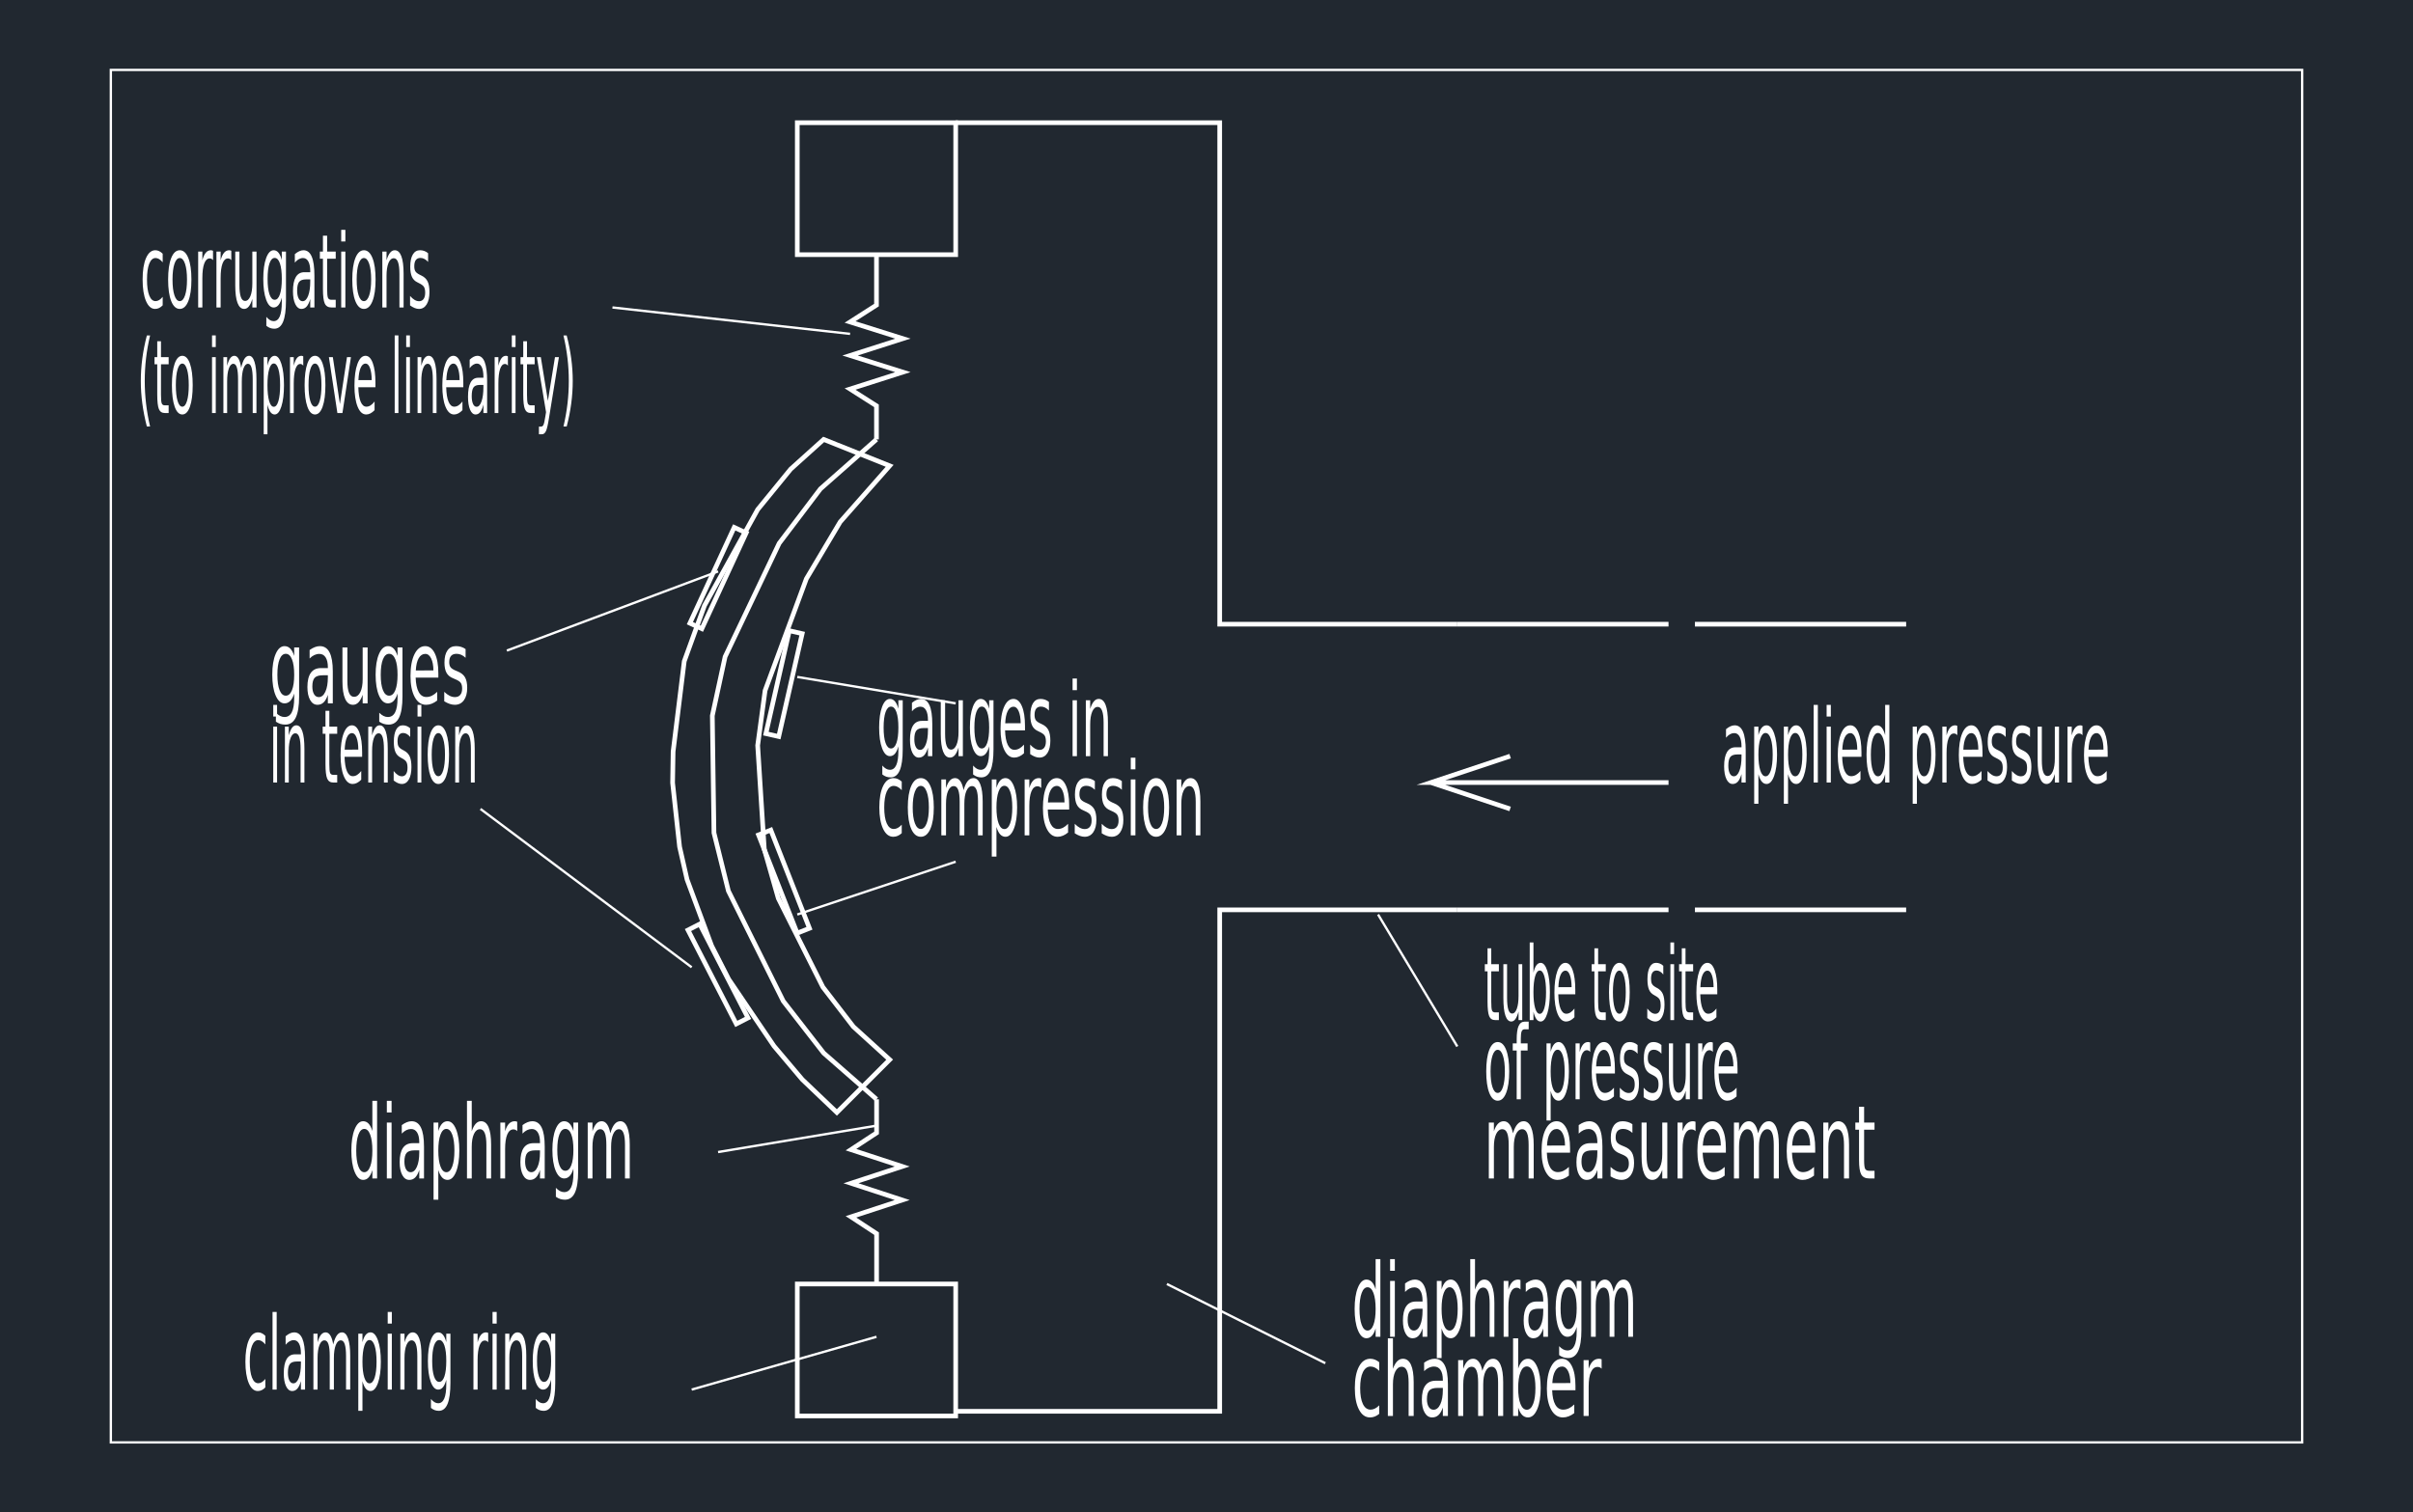 <svg xmlns="http://www.w3.org/2000/svg" width="735.028" height="460.8" viewBox="0 0 551.271 345.6"><defs><style>*{stroke-linejoin:round;stroke-linecap:butt}</style></defs><g id="figure_1"><path id="patch_1" d="M0 345.6h551.271V0H0z" style="fill:#fff"/><g id="axes_1"><path id="patch_2" d="M0 345.6h551.271V0H0z" style="fill:#212830"/><path id="patch_3" d="M182.68 28.571h35.124v29.097H182.68V28.571l-1.064-1.064v31.225h37.25V27.507h-37.25z" clip-path="url(#p49c275855d)" style="fill:#fff"/><path id="patch_4" d="M218.336 28.571h59.784v114.606h54.815v-1.064h-53.751V27.507h-60.848z" clip-path="url(#p49c275855d)" style="fill:#fff"/><path id="patch_5" d="M332.935 143.177h48.252v-1.064h-48.252z" clip-path="url(#p49c275855d)" style="fill:#fff"/><path id="patch_6" d="M387.22 143.177h48.257v-1.064h-48.258z" clip-path="url(#p49c275855d)" style="fill:#fff"/><path id="patch_7" d="M199.707 58.2v11.23l-6.745 4.318 11.551 3.639-12.064 3.86 12.064 3.8-11.549 3.696 6.743 4.296v7.38h1.064v-7.964l-5.321-3.39 12.58-4.025-12.065-3.8 12.064-3.861-12.576-3.962 5.318-3.404V58.2z" clip-path="url(#p49c275855d)" style="fill:#fff"/><path id="patch_8" d="M181.617 324.125h37.25V292.9h-37.25v31.225l1.064-1.064v-29.097h35.123v29.097H182.68z" clip-path="url(#p49c275855d)" style="fill:#fff"/><path id="patch_9" d="M218.336 323.057h60.848v-114.6h53.751v-1.064H278.12v114.6h-59.784z" clip-path="url(#p49c275855d)" style="fill:#fff"/><path id="patch_10" d="M332.935 208.457h48.252v-1.064h-48.252z" clip-path="url(#p49c275855d)" style="fill:#fff"/><path id="patch_11" d="M387.22 208.457h48.257v-1.064h-48.258z" clip-path="url(#p49c275855d)" style="fill:#fff"/><path id="patch_12" d="M200.795 293.432v-11.797l-5.168-3.394 12.202-3.998-11.708-3.836 11.707-3.836-12.2-4.004 5.167-3.388v-7.967h-1.064v7.392l-6.535 4.285 11.217 3.681-11.71 3.837 11.709 3.836-11.215 3.675 6.534 4.291v11.223z" clip-path="url(#p49c275855d)" style="fill:#fff"/><path id="patch_13" d="m200.59 250.812-12.026-10.523-9.166-11.795-6.244-12.536-6.241-12.53-3.27-13.167-.187-13.324-.186-13.325 2.894-13.356 6.15-12.901 6.147-12.909 9.358-12.352 12.772-11.275-.704-.798-12.852 11.345-9.487 12.525-6.195 13.006-6.203 13.013-2.946 13.595.188 13.447.188 13.446 3.328 13.4 6.294 12.635 6.291 12.63 9.293 11.96 12.103 10.59z" clip-path="url(#p49c275855d)" style="fill:#fff"/><path id="patch_14" d="m191.2 254.972 12.826-12.826-8.672-7.884-6.908-8.97-5.068-10.083-5.063-10.09-3.173-11.11-.757-11.82-.75-11.825 1.68-12.425 4.69-12.715 4.7-12.724 7.678-12.915 11.77-13.347-16.088-6.435-7.81 7.035-7.597 9.304-6.098 11.02-6.106 11.015-4.65 12.818-1.702 13.82-.854 6.91-.116 7.198.8 7.344.8 7.336 1.721 7.55 2.817 7.597 2.816 7.593 3.926 7.7 5.194 7.664 5.198 7.666 6.49 7.68 8.306 7.92-.018-1.488-7.511-7.162-6.418-7.593-5.166-7.62-5.157-7.61-3.868-7.585-2.794-7.535-2.793-7.532-1.692-7.422-.793-7.274-.793-7.278.114-7.075.847-6.854 1.688-13.7 4.58-12.626 6.065-10.941 6.052-10.937 7.484-9.167 7.258-6.537 14.072 5.629-10.838 12.29-7.777 13.084-4.734 12.816-4.732 12.825-1.71 12.645.757 11.93.764 11.935 3.233 11.317 5.107 10.178 5.114 10.174 7.027 9.126 7.917 7.197-11.303 11.302z" clip-path="url(#p49c275855d)" style="fill:#fff"/><path id="patch_15" d="m158.316 142.157 9.681-20.932 1.773.82-9.687 20.931-1.767-.82-1.412.519 3.698 1.714 10.58-22.863-3.704-1.713-10.574 22.862z" clip-path="url(#p49c275855d)" style="fill:#fff"/><path id="patch_16" d="m175.607 167.254 5.12-22.482 1.9.433-5.12 22.482-1.9-.433-1.273.801 3.975.906 5.592-24.557-3.975-.906-5.592 24.557z" clip-path="url(#p49c275855d)" style="fill:#fff"/><path id="patch_17" d="m156.459 212.316 11.52 22.396 3.63-1.86-11.525-22.397-3.625 1.861 1.433.46 1.732-.89 10.552 20.505-1.738.89-10.546-20.505z" clip-path="url(#p49c275855d)" style="fill:#fff"/><path id="patch_18" d="m172.604 190.5 9.22 23.443 3.795-1.502-9.22-23.442-3.795 1.502 1.379.598 1.815-.718 8.442 21.462-1.815.718-8.442-21.462z" clip-path="url(#p49c275855d)" style="fill:#fff"/><path id="patch_19" d="M85.07 258.477v-6.91h1.081v17.742h-1.08v-1.915q-.341 1.138-.862 1.692-.519.555-1.248.555-1.192 0-1.942-1.846-.748-1.85-.748-4.86 0-3.01.748-4.856.75-1.846 1.942-1.846.73 0 1.248.554.521.551.861 1.69zm-3.682 4.458q0 2.313.49 3.63.49 1.317 1.348 1.317.857 0 1.35-1.317.494-1.317.494-3.63 0-2.313-.494-3.63-.493-1.317-1.35-1.317-.857 0-1.348 1.317-.49 1.317-.49 3.63zm6.99-6.396h1.08v12.77h-1.08v-12.77zm0-4.973h1.08v2.66h-1.08v-2.66zm6.333 11.325q-1.31 0-1.816.58-.505.58-.505 1.985 0 1.117.38 1.773.38.653 1.03.653.9 0 1.443-1.236.543-1.237.543-3.288v-.467h-1.075zm2.156-.868v7.286h-1.08v-1.937q-.37 1.16-.924 1.714-.552.555-1.351.555-1.01 0-1.607-1.102-.596-1.102-.596-2.948 0-2.152.742-3.247.745-1.095 2.218-1.095h1.517v-.208q0-1.448-.49-2.24-.49-.791-1.378-.791-.564 0-1.1.262-.534.263-1.026.788v-1.94q.592-.446 1.15-.665.559-.222 1.087-.222 1.429 0 2.133 1.437.705 1.434.705 4.353zm3.271 5.37v6.772h-1.086V256.54h1.086v1.938q.342-1.139.861-1.69.52-.554 1.243-.554 1.199 0 1.947 1.846.75 1.846.75 4.856t-.75 4.86q-.748 1.846-1.947 1.846-.722 0-1.243-.555-.519-.554-.86-1.692zm3.679-4.458q0-2.313-.49-3.63-.491-1.317-1.349-1.317-.859 0-1.35 1.317-.49 1.317-.49 3.63 0 2.313.49 3.63.491 1.317 1.35 1.317.858 0 1.348-1.317.49-1.317.49-3.63zm8.383-1.335v7.709h-1.08v-7.64q0-1.813-.366-2.71-.364-.902-1.092-.902-.876 0-1.381 1.084-.506 1.08-.506 2.951v7.217h-1.087v-17.743h1.087v6.958q.389-1.153.913-1.722.527-.57 1.215-.57 1.133 0 1.714 1.362.583 1.36.583 4.006zm5.967-3.102q-.182-.204-.397-.299-.214-.098-.471-.098-.918 0-1.408 1.156-.491 1.157-.491 3.324v6.728h-1.087v-12.77h1.087v1.985q.342-1.164.887-1.726.547-.565 1.33-.565.11 0 .246.029.135.025.298.084l.006 2.152zm4.125 4.393q-1.31 0-1.816.58t-.506 1.985q0 1.117.38 1.773.38.653 1.03.653.9 0 1.444-1.236.543-1.237.543-3.288v-.467h-1.075zm2.156-.868v7.286h-1.08v-1.937q-.371 1.16-.924 1.714-.553.555-1.351.555-1.01 0-1.608-1.102-.596-1.102-.596-2.948 0-2.152.743-3.247.744-1.095 2.218-1.095h1.517v-.208q0-1.448-.49-2.24-.491-.791-1.378-.791-.564 0-1.1.262-.534.263-1.026.788v-1.94q.592-.446 1.15-.665.558-.222 1.087-.222 1.428 0 2.133 1.437.705 1.434.705 4.353zm6.555.752q0-2.28-.485-3.532-.483-1.255-1.36-1.255-.868 0-1.353 1.255-.485 1.251-.485 3.532 0 2.269.485 3.524t1.354 1.255q.876 0 1.359-1.255.485-1.255.485-3.524zm1.08 4.95q0 3.259-.746 4.85-.744 1.59-2.284 1.59-.57 0-1.075-.164-.506-.164-.981-.507v-2.04q.475.5.94.737.464.241.945.241 1.064 0 1.593-1.076.528-1.076.528-3.255v-1.04q-.335 1.132-.857 1.69-.523.558-1.252.558-1.21 0-1.95-1.788-.74-1.791-.74-4.746 0-2.963.74-4.75.74-1.792 1.95-1.792.729 0 1.252.558.522.558.857 1.686v-1.938h1.08v11.187zm7.35-8.734q.406-1.416.97-2.087.564-.671 1.327-.671 1.028 0 1.587 1.397.558 1.394.558 3.97v7.709h-1.087v-7.64q0-1.835-.336-2.722-.335-.89-1.02-.89-.841 0-1.33 1.084-.487 1.08-.487 2.951v7.217h-1.086v-7.64q0-1.846-.335-2.73-.334-.882-1.034-.882-.829 0-1.318 1.087-.486 1.087-.486 2.948v7.217h-1.087v-12.77h1.087v1.985q.37-1.175.887-1.733t1.227-.558q.718 0 1.22.708.502.704.743 2.05z" clip-path="url(#p49c275855d)" style="fill:#fff"/><path id="patch_20" d="M60.62 305.28v1.962q-.402-.492-.805-.737-.403-.244-.814-.244-.92 0-1.43 1.295-.509 1.292-.509 3.63 0 2.34.508 3.634.51 1.292 1.431 1.292.411 0 .814-.244.403-.245.804-.737v1.94q-.396.41-.82.614-.423.208-.902.208-1.3 0-2.067-1.814-.765-1.813-.765-4.892 0-3.124.773-4.911.775-1.792 2.122-1.792.436 0 .852.2.416.198.807.596zm1.644-5.462h.945v17.743h-.945v-17.743zm5.54 11.325q-1.145 0-1.588.58-.442.58-.442 1.985 0 1.116.332 1.773.332.653.901.653.788 0 1.263-1.237.476-1.237.476-3.287v-.467h-.941zm1.887-.869v7.287h-.945v-1.938q-.324 1.16-.808 1.715-.483.555-1.182.555-.884 0-1.407-1.102-.521-1.102-.521-2.948 0-2.153.65-3.248.65-1.094 1.94-1.094h1.328v-.208q0-1.449-.43-2.24-.429-.792-1.205-.792-.494 0-.962.263-.467.262-.898.788v-1.941q.518-.445 1.006-.664.489-.223.95-.223 1.25 0 1.868 1.438.616 1.434.616 4.352zm6.43-3.032q.354-1.415.848-2.086.493-.672 1.161-.672.9 0 1.388 1.398.489 1.393.489 3.97v7.709h-.951v-7.64q0-1.836-.294-2.722-.293-.89-.894-.89-.735 0-1.162 1.083-.426 1.08-.426 2.952v7.217h-.95v-7.64q0-1.847-.294-2.73-.292-.883-.904-.883-.726 0-1.153 1.088-.426 1.087-.426 2.948v7.217h-.95v-12.77h.95v1.984q.324-1.174.776-1.733.452-.558 1.074-.558.628 0 1.068.708.439.704.65 2.05zm6.685 8.403v6.772h-.95V304.79h.95v1.937q.3-1.138.754-1.69.455-.554 1.087-.554 1.05 0 1.704 1.846.656 1.847.656 4.857 0 3.01-.656 4.86-.655 1.846-1.704 1.846-.632 0-1.087-.555-.454-.555-.754-1.693zm3.22-4.458q0-2.314-.43-3.63-.43-1.318-1.18-1.318-.751 0-1.18 1.317-.43 1.317-.43 3.63 0 2.314.43 3.63.429 1.318 1.18 1.318.75 0 1.18-1.317.43-1.317.43-3.63zm2.548-6.396h.945v12.77h-.945v-12.77zm0-4.973h.945v2.66h-.945v-2.66zm7.71 10.033v7.71h-.946v-7.64q0-1.814-.319-2.711-.319-.902-.955-.902-.767 0-1.21 1.084-.442 1.08-.442 2.952v7.217h-.95v-12.77h.95v1.984q.34-1.152.8-1.722.46-.569 1.062-.569.992 0 1.5 1.361.51 1.361.51 4.006zm5.673 1.175q0-2.28-.424-3.532-.423-1.255-1.19-1.255-.76 0-1.184 1.255-.424 1.252-.424 3.532 0 2.27.424 3.524.425 1.256 1.185 1.256.766 0 1.189-1.256.424-1.255.424-3.524zm.946 4.951q0 3.258-.653 4.849-.652 1.59-1.999 1.59-.498 0-.94-.163-.443-.165-.859-.508v-2.04q.416.5.822.738.407.24.828.24.93 0 1.393-1.076.462-1.076.462-3.254v-1.04q-.293 1.131-.75 1.69-.457.558-1.095.558-1.058 0-1.706-1.788-.648-1.792-.648-4.747 0-2.963.648-4.75.648-1.792 1.706-1.792.638 0 1.095.558.457.559.75 1.686v-1.937h.946v11.186zm8.63-9.227q-.16-.204-.348-.3-.187-.098-.413-.098-.802 0-1.232 1.157-.429 1.156-.429 3.324v6.728h-.95v-12.77h.95v1.984q.3-1.163.776-1.725.479-.566 1.163-.566.097 0 .216.03.118.025.261.083l.005 2.153zm.991-1.96h.946v12.77h-.946v-12.77zm0-4.972h.946v2.66h-.946v-2.66zm7.71 10.033v7.71h-.945v-7.64q0-1.814-.319-2.711-.32-.902-.956-.902-.766 0-1.208 1.084-.443 1.08-.443 2.952v7.217h-.95v-12.77h.95v1.984q.34-1.152.8-1.722.46-.569 1.062-.569.992 0 1.5 1.361.51 1.361.51 4.006zm5.674 1.175q0-2.28-.425-3.532-.422-1.255-1.189-1.255-.76 0-1.184 1.255-.424 1.252-.424 3.532 0 2.27.424 3.524.424 1.256 1.184 1.256.767 0 1.19-1.256.424-1.255.424-3.524zm.945 4.951q0 3.258-.653 4.849-.65 1.59-1.998 1.59-.498 0-.94-.163-.443-.165-.86-.508v-2.04q.417.5.823.738.406.24.827.24.931 0 1.394-1.076.462-1.076.462-3.254v-1.04q-.293 1.131-.75 1.69-.458.558-1.096.558-1.057 0-1.705-1.788-.648-1.792-.648-4.747 0-2.963.648-4.75.648-1.792 1.705-1.792.638 0 1.096.558.457.559.75 1.686v-1.937h.945v11.186z" clip-path="url(#p49c275855d)" style="fill:#fff"/><path id="patch_21" d="M314.275 294.664v-6.91h1.081v17.742h-1.08v-1.915q-.34 1.138-.862 1.693-.518.554-1.248.554-1.192 0-1.942-1.846-.748-1.85-.748-4.86 0-3.01.748-4.856.75-1.846 1.942-1.846.73 0 1.248.554.521.551.861 1.69zm-3.682 4.458q0 2.313.49 3.63.491 1.318 1.348 1.318.858 0 1.35-1.318.494-1.317.494-3.63 0-2.313-.494-3.63-.492-1.317-1.35-1.317-.857 0-1.348 1.317-.49 1.317-.49 3.63zm6.99-6.396h1.08v12.77h-1.08v-12.77zm0-4.973h1.08v2.66h-1.08v-2.66zm6.333 11.325q-1.31 0-1.816.58-.505.58-.505 1.985 0 1.117.38 1.773.38.654 1.03.654.9 0 1.443-1.237.544-1.237.544-3.288v-.467h-1.076zm2.157-.868v7.286h-1.081v-1.937q-.37 1.16-.923 1.715-.553.554-1.352.554-1.01 0-1.607-1.102-.596-1.102-.596-2.948 0-2.152.742-3.247.745-1.094 2.219-1.094h1.517v-.208q0-1.449-.491-2.24-.49-.792-1.378-.792-.564 0-1.1.262-.533.263-1.026.788v-1.94q.592-.446 1.15-.665.559-.222 1.087-.222 1.429 0 2.134 1.437.705 1.434.705 4.353zm3.27 5.37v6.772h-1.086v-17.626h1.086v1.938q.342-1.139.861-1.69.52-.554 1.243-.554 1.2 0 1.947 1.846.75 1.846.75 4.856t-.75 4.86q-.748 1.846-1.947 1.846-.722 0-1.243-.554-.519-.555-.86-1.693zm3.68-4.458q0-2.313-.492-3.63-.49-1.317-1.347-1.317-.86 0-1.35 1.317-.49 1.317-.49 3.63 0 2.313.49 3.63.49 1.318 1.35 1.318.857 0 1.347-1.318.491-1.317.491-3.63zm8.382-1.335v7.71h-1.08v-7.64q0-1.814-.365-2.712-.365-.9-1.093-.9-.876 0-1.381 1.083-.506 1.08-.506 2.951v7.217h-1.086v-17.743h1.086v6.958q.39-1.153.914-1.722.526-.57 1.214-.57 1.134 0 1.714 1.362.583 1.36.583 4.006zm5.967-3.101q-.182-.205-.396-.3-.215-.098-.472-.098-.918 0-1.408 1.156-.49 1.157-.49 3.324v6.728h-1.087v-12.77h1.086v1.985q.342-1.164.887-1.726.547-.565 1.33-.565.11 0 .246.029.135.026.299.084l.005 2.153zm4.125 4.392q-1.31 0-1.816.58t-.506 1.985q0 1.117.38 1.773.38.654 1.03.654.9 0 1.444-1.237.543-1.237.543-3.288v-.467h-1.075zm2.156-.868v7.286h-1.08v-1.937q-.371 1.16-.924 1.715-.552.554-1.351.554-1.01 0-1.608-1.102-.595-1.102-.595-2.948 0-2.152.742-3.247.745-1.094 2.218-1.094h1.517v-.208q0-1.449-.49-2.24-.49-.792-1.378-.792-.564 0-1.1.262-.534.263-1.026.788v-1.94q.592-.446 1.15-.665.558-.222 1.087-.222 1.428 0 2.133 1.437.705 1.434.705 4.353zm6.555.752q0-2.28-.485-3.532-.483-1.255-1.36-1.255-.868 0-1.353 1.255-.485 1.251-.485 3.532 0 2.269.485 3.524t1.354 1.255q.876 0 1.359-1.255.485-1.255.485-3.524zm1.08 4.95q0 3.259-.745 4.85-.745 1.59-2.284 1.59-.57 0-1.076-.164-.505-.164-.98-.507v-2.04q.475.5.939.737.464.241.946.241 1.064 0 1.592-1.076t.528-3.255v-1.04q-.335 1.132-.857 1.69-.523.558-1.252.558-1.209 0-1.95-1.788-.74-1.791-.74-4.746 0-2.963.74-4.75.741-1.792 1.95-1.792.73 0 1.252.558t.857 1.686v-1.938h1.08v11.187zm7.35-8.734q.406-1.416.97-2.087.564-.671 1.327-.671 1.029 0 1.587 1.397.558 1.394.558 3.97v7.71h-1.086v-7.64q0-1.836-.337-2.723-.335-.89-1.02-.89-.84 0-1.33 1.084-.487 1.08-.487 2.951v7.217h-1.086v-7.64q0-1.846-.335-2.729-.334-.883-1.034-.883-.829 0-1.317 1.087-.487 1.088-.487 2.948v7.217h-1.087v-12.77h1.087v1.985q.37-1.175.887-1.733t1.228-.558q.718 0 1.22.708.501.704.742 2.05z" clip-path="url(#p49c275855d)" style="fill:#fff"/><path id="patch_22" d="M315.098 311.312v1.963q-.492-.493-.985-.737-.493-.245-.996-.245-1.128 0-1.752 1.295-.622 1.292-.622 3.63 0 2.34.622 3.635.624 1.291 1.752 1.291.503 0 .996-.244.493-.245.985-.737v1.94q-.486.41-1.005.614-.517.208-1.103.208-1.593 0-2.53-1.814-.937-1.813-.937-4.892 0-3.123.946-4.911.949-1.792 2.597-1.792.534 0 1.043.201.51.197.989.595zm7.87 4.571v7.71h-1.157v-7.64q0-1.814-.39-2.711-.391-.901-1.17-.901-.938 0-1.48 1.083-.542 1.08-.542 2.952v7.217h-1.163V305.85h1.163v6.958q.417-1.153.979-1.722.564-.57 1.3-.57 1.214 0 1.836 1.361.624 1.361.624 4.006zm5.51 1.292q-1.402 0-1.944.58-.541.58-.541 1.985 0 1.116.406 1.773.407.653 1.103.653.965 0 1.546-1.237.582-1.237.582-3.287v-.467h-1.151zm2.31-.868v7.286h-1.158v-1.938q-.396 1.16-.988 1.715-.592.555-1.448.555-1.08 0-1.72-1.102-.639-1.102-.639-2.948 0-2.153.795-3.247.797-1.095 2.376-1.095h1.624v-.208q0-1.448-.525-2.24-.526-.792-1.476-.792-.604 0-1.177.263-.572.263-1.1.788v-1.941q.635-.445 1.232-.664.598-.223 1.164-.223 1.53 0 2.285 1.438.755 1.434.755 4.353zm7.869-3.032q.435-1.416 1.039-2.087.604-.672 1.42-.672 1.102 0 1.7 1.398.598 1.394.598 3.97v7.709h-1.164v-7.64q0-1.836-.36-2.722-.358-.89-1.093-.89-.9 0-1.424 1.083-.52 1.08-.52 2.952v7.217h-1.165v-7.64q0-1.846-.358-2.73-.358-.882-1.107-.882-.888 0-1.411 1.087-.522 1.087-.522 2.948v7.217h-1.163v-12.77h1.163v1.985q.397-1.175.95-1.733.554-.559 1.315-.559.77 0 1.307.708.537.704.795 2.05zm12.124 3.944q0-2.313-.526-3.63-.525-1.318-1.443-1.318-.92 0-1.446 1.317-.525 1.318-.525 3.63 0 2.314.525 3.631.526 1.317 1.446 1.317.918 0 1.443-1.317.526-1.317.526-3.63zm-3.94-4.459q.366-1.138.922-1.689.558-.555 1.33-.555 1.285 0 2.086 1.847.803 1.846.803 4.856t-.803 4.86q-.801 1.846-2.085 1.846-.773 0-1.331-.555-.556-.554-.922-1.693v1.916h-1.164V305.85h1.164v6.91zm13.086 3.922v1.026h-5.323q.077 2.167.721 3.302.644 1.134 1.796 1.134.666 0 1.292-.295.626-.296 1.244-.89v1.984q-.624.478-1.278.73t-1.327.252q-1.687 0-2.671-1.777-.984-1.78-.984-4.816 0-3.134.934-4.973.934-1.843 2.52-1.843 1.421 0 2.249 1.66.827 1.657.827 4.506zm-1.157-.616q-.013-1.719-.532-2.744-.52-1.029-1.375-1.029-.968 0-1.55.993-.582.992-.67 2.794l4.127-.014zm7.14-3.284q-.196-.204-.426-.3-.23-.098-.505-.098-.982 0-1.508 1.157-.525 1.157-.525 3.324v6.728h-1.164v-12.77h1.164v1.985q.366-1.164.95-1.726.586-.566 1.423-.566.119 0 .264.03.145.025.32.083l.006 2.153z" clip-path="url(#p49c275855d)" style="fill:#fff"/><path id="patch_23" d="M340.691 216.72v3.626h1.742v1.63h-1.742v6.933q0 1.562.172 2.007.173.445.702.445h.868v1.755h-.868q-.98 0-1.352-.905-.372-.908-.372-3.302v-6.932h-.62v-1.631h.62v-3.627h.85zm2.768 11.357v-7.731h.845v7.651q0 1.813.284 2.722.286.905.856.905.684 0 1.081-1.084.399-1.084.399-2.955v-7.239h.846v12.77h-.846v-1.963q-.308 1.164-.715 1.73-.406.565-.944.565-.887 0-1.348-1.368-.458-1.369-.458-4.003zm2.128-8.037zm7.62 6.702q0-2.313-.383-3.63-.384-1.318-1.055-1.318-.672 0-1.056 1.318-.384 1.317-.384 3.63 0 2.313.384 3.63.384 1.317 1.056 1.317.67 0 1.055-1.317.384-1.317.384-3.63zm-2.878-4.459q.268-1.138.674-1.689.407-.554.972-.554.938 0 1.524 1.846.587 1.846.587 4.856t-.587 4.86q-.586 1.846-1.524 1.846-.565 0-.972-.555-.406-.554-.674-1.693v1.916h-.85v-17.743h.85v6.91zm9.561 3.923v1.025h-3.889q.056 2.167.527 3.302.47 1.134 1.312 1.134.487 0 .944-.295.458-.296.91-.89v1.984q-.457.478-.935.73-.478.252-.969.252-1.233 0-1.952-1.777-.719-1.78-.719-4.816 0-3.134.682-4.973.683-1.842 1.842-1.842 1.038 0 1.643 1.66.604 1.656.604 4.506zm-.845-.617q-.01-1.719-.389-2.744-.38-1.029-1.004-1.029-.708 0-1.133.993-.425.992-.49 2.795l3.016-.015zm6.062-8.87v3.627h1.742v1.63h-1.742v6.933q0 1.562.172 2.007.172.445.702.445h.868v1.755h-.868q-.98 0-1.352-.905-.372-.908-.372-3.302v-6.932h-.62v-1.631h.62v-3.627h.85zm4.849 5.097q-.68 0-1.076 1.317-.395 1.318-.395 3.609t.392 3.608q.395 1.317 1.079 1.317.676 0 1.07-1.32.396-1.325.396-3.605 0-2.27-.396-3.598-.394-1.328-1.07-1.328zm0-1.776q1.103 0 1.732 1.78.631 1.777.631 4.922 0 3.134-.63 4.922-.63 1.784-1.733 1.784-1.108 0-1.736-1.784-.627-1.788-.627-4.922 0-3.145.627-4.922.628-1.78 1.736-1.78zm10.038.682v1.985q-.357-.456-.744-.683-.386-.23-.8-.23-.63 0-.945.478-.314.478-.314 1.438 0 .73.225 1.146.225.416.906.791l.29.16q.9.479 1.28 1.35.379.873.379 2.434 0 1.78-.568 2.82-.568 1.037-1.56 1.037-.414 0-.863-.2-.448-.201-.944-.6v-2.166q.47.605.924.908.454.3.901.3.598 0 .918-.508.322-.507.322-1.43 0-.854-.232-1.31-.231-.456-1.018-.88l-.294-.17q-.785-.41-1.136-1.26-.348-.85-.348-2.33 0-1.803.515-2.781.514-.981 1.462-.981.467 0 .88.171.415.168.764.51zm1.623-.376h.846v12.77h-.846v-12.77zm0-4.973h.846v2.66h-.846v-2.66zm3.452 1.346v3.627h1.742v1.63h-1.742v6.933q0 1.562.172 2.007.172.445.702.445h.868v1.755h-.868q-.98 0-1.352-.905-.372-.908-.372-3.302v-6.932h-.62v-1.631h.62v-3.627h.85zm7.258 9.487v1.025h-3.89q.057 2.167.527 3.302.471 1.134 1.312 1.134.487 0 .945-.295.457-.296.909-.89v1.984q-.456.478-.934.73-.478.252-.97.252-1.232 0-1.951-1.777-.72-1.78-.72-4.816 0-3.134.683-4.973.682-1.842 1.841-1.842 1.039 0 1.643 1.66.605 1.656.605 4.506zm-.846-.617q-.009-1.719-.388-2.744-.38-1.029-1.005-1.029-.707 0-1.132.993-.425.992-.49 2.795l3.015-.015z" clip-path="url(#p49c275855d)" style="fill:#fff"/><path id="patch_24" d="M342.167 239.913q-.754 0-1.194 1.317-.44 1.317-.44 3.608 0 2.292.437 3.609.438 1.317 1.197 1.317.752 0 1.19-1.32.439-1.325.439-3.606 0-2.269-.44-3.597-.437-1.328-1.189-1.328zm0-1.777q1.225 0 1.924 1.78.7 1.777.7 4.922 0 3.135-.7 4.922-.699 1.784-1.924 1.784-1.23 0-1.927-1.784-.696-1.787-.696-4.922 0-3.145.696-4.921.697-1.78 1.927-1.78zm7.075-4.666v1.747h-.898q-.505 0-.703.456-.196.456-.196 1.642v1.128h1.547v1.63h-1.547v11.14h-.944v-11.14h-.898v-1.63h.898v-.89q0-2.131.445-3.106.444-.977 1.408-.977h.888zm5.017 15.827v6.772h-.944v-17.626h.944v1.937q.297-1.138.748-1.69.452-.554 1.08-.554 1.041 0 1.692 1.846t.651 4.856q0 3.01-.651 4.86-.65 1.846-1.693 1.846-.627 0-1.08-.554-.45-.555-.747-1.693zm3.196-4.459q0-2.313-.426-3.63-.426-1.317-1.171-1.317-.747 0-1.173 1.317-.426 1.317-.426 3.63 0 2.314.426 3.63.426 1.318 1.173 1.318.745 0 1.17-1.317.427-1.317.427-3.63zm5.843-4.436q-.158-.204-.344-.3-.187-.098-.41-.098-.797 0-1.224 1.157-.426 1.156-.426 3.324v6.727h-.944v-12.77h.944v1.985q.297-1.163.77-1.725.476-.566 1.156-.566.096 0 .214.03.117.025.26.083l.004 2.153zm5.64 3.9v1.025h-4.318q.062 2.168.585 3.302.522 1.135 1.457 1.135.54 0 1.048-.296.508-.295 1.01-.89v1.985q-.507.478-1.038.73-.53.251-1.076.251-1.369 0-2.167-1.776-.799-1.78-.799-4.816 0-3.135.758-4.973.758-1.843 2.045-1.843 1.153 0 1.824 1.66.671 1.657.671 4.506zm-.939-.616q-.01-1.719-.43-2.744-.422-1.03-1.116-1.03-.786 0-1.258.993t-.544 2.795l3.348-.014zm6.124-4.868v1.985q-.397-.456-.826-.682-.428-.23-.889-.23-.699 0-1.048.478-.35.478-.35 1.438 0 .73.25 1.145.25.416 1.006.792l.322.16q1 .478 1.421 1.35.421.872.421 2.434 0 1.78-.63 2.82-.63 1.036-1.733 1.036-.459 0-.957-.2-.498-.2-1.049-.599v-2.167q.521.606 1.026.909.505.299 1.001.299.663 0 1.02-.507t.357-1.43q0-.854-.258-1.31-.256-.456-1.13-.88l-.327-.171q-.872-.409-1.26-1.259-.388-.85-.388-2.331 0-1.803.572-2.78.571-.982 1.623-.982.52 0 .979.172.46.167.847.51zm5.446 0v1.985q-.396-.456-.826-.682-.428-.23-.889-.23-.699 0-1.048.478-.35.478-.35 1.438 0 .73.25 1.145.25.416 1.006.792l.322.16q1 .478 1.421 1.35.421.872.421 2.434 0 1.78-.63 2.82-.63 1.036-1.733 1.036-.459 0-.957-.2-.498-.2-1.049-.599v-2.167q.521.606 1.026.909.505.299 1.001.299.663 0 1.02-.507t.357-1.43q0-.854-.258-1.31-.256-.456-1.13-.88l-.327-.171q-.872-.409-1.26-1.259-.388-.85-.388-2.331 0-1.803.572-2.78.572-.982 1.623-.982.52 0 .979.172.46.167.847.51zm1.706 7.356v-7.731h.94v7.65q0 1.814.315 2.722.316.905.95.905.76 0 1.2-1.083.443-1.084.443-2.956v-7.238h.94v12.77h-.94v-1.963q-.341 1.163-.794 1.729-.45.565-1.048.565-.985 0-1.496-1.368-.51-1.368-.51-4.002zm2.364-8.038zm7.67 2.266q-.158-.204-.345-.3-.186-.098-.41-.098-.797 0-1.223 1.157-.426 1.156-.426 3.324v6.727h-.944v-12.77h.944v1.985q.297-1.163.77-1.725.476-.566 1.155-.566.097 0 .214.03.118.025.26.083l.005 2.153zm5.64 3.9v1.025h-4.318q.062 2.168.584 3.302.523 1.135 1.457 1.135.541 0 1.049-.296.508-.295 1.01-.89v1.985q-.507.478-1.038.73-.53.251-1.076.251-1.369 0-2.168-1.776-.798-1.78-.798-4.816 0-3.135.758-4.973.757-1.843 2.044-1.843 1.154 0 1.825 1.66.671 1.657.671 4.506zm-.939-.616q-.01-1.719-.431-2.744-.422-1.03-1.116-1.03-.785 0-1.257.993-.472.993-.544 2.795l3.348-.014z" clip-path="url(#p49c275855d)" style="fill:#fff"/><path id="patch_25" d="M345.646 258.991q.433-1.416 1.035-2.087.602-.671 1.417-.671 1.098 0 1.694 1.397.596 1.394.596 3.97v7.709h-1.16v-7.64q0-1.835-.36-2.722-.357-.89-1.089-.89-.897 0-1.419 1.084-.52 1.08-.52 2.951v7.217h-1.16v-7.64q0-1.846-.357-2.73-.357-.882-1.103-.882-.885 0-1.407 1.087-.52 1.087-.52 2.948v7.217h-1.16v-12.77h1.16v1.985q.396-1.175.947-1.733.552-.558 1.31-.558.767 0 1.303.708.536.704.793 2.05zm13.05 3.408v1.025h-5.306q.077 2.167.719 3.302.642 1.135 1.79 1.135.664 0 1.288-.296t1.24-.89v1.985q-.622.478-1.274.73-.652.251-1.322.251-1.682 0-2.663-1.777-.982-1.78-.982-4.816 0-3.134.932-4.973.93-1.842 2.512-1.842 1.417 0 2.241 1.66.825 1.656.825 4.506zm-1.154-.617q-.012-1.718-.53-2.744-.517-1.028-1.37-1.028-.965 0-1.545.992t-.668 2.795l4.113-.015zm6.24 1.11q-1.399 0-1.938.58-.54.58-.54 1.984 0 1.117.405 1.773.406.653 1.1.653.961 0 1.541-1.236.58-1.237.58-3.288v-.467h-1.148zm2.302-.87v7.287h-1.154v-1.937q-.395 1.16-.985 1.714-.59.555-1.443.555-1.078 0-1.716-1.102-.636-1.102-.636-2.948 0-2.152.793-3.247.794-1.095 2.368-1.095h1.619v-.208q0-1.448-.524-2.24-.524-.791-1.47-.791-.603 0-1.175.262-.57.263-1.095.788v-1.94q.632-.446 1.228-.665.596-.222 1.16-.222 1.525 0 2.277 1.437.753 1.434.753 4.353zm6.852-5.107v1.985q-.487-.456-1.015-.683-.526-.23-1.092-.23-.859 0-1.288.479-.43.478-.43 1.437 0 .73.308 1.146.307.416 1.236.791l.395.161q1.228.478 1.746 1.35.518.872.518 2.434 0 1.78-.775 2.82-.775 1.036-2.13 1.036-.563 0-1.175-.2-.612-.201-1.288-.599v-2.167q.64.605 1.26.908.62.3 1.23.3.815 0 1.252-.508.44-.507.44-1.43 0-.854-.317-1.31-.315-.456-1.389-.879l-.401-.172q-1.072-.408-1.55-1.258-.475-.85-.475-2.332 0-1.802.702-2.78.703-.981 1.995-.981.638 0 1.202.171.566.168 1.041.511zm2.096 7.355v-7.73h1.154v7.65q0 1.813.387 2.722.39.905 1.168.905.933 0 1.475-1.084.544-1.083.544-2.955v-7.239h1.154v12.77h-1.154v-1.963q-.42 1.164-.975 1.73-.554.565-1.289.565-1.21 0-1.838-1.368-.626-1.368-.626-4.003zm2.904-8.037zm9.424 2.265q-.195-.204-.424-.299-.228-.098-.503-.098-.98 0-1.503 1.156-.524 1.157-.524 3.324v6.728h-1.16v-12.77h1.16v1.985q.365-1.164.947-1.726.584-.565 1.419-.565.118 0 .263.029.144.025.319.084l.006 2.152zm6.93 3.9v1.026h-5.306q.076 2.167.718 3.302.642 1.135 1.79 1.135.664 0 1.288-.296t1.24-.89v1.985q-.622.478-1.274.73-.652.251-1.322.251-1.682 0-2.663-1.777-.981-1.78-.981-4.816 0-3.134.93-4.973.932-1.842 2.513-1.842 1.417 0 2.242 1.66.824 1.656.824 4.506zm-1.155-.616q-.012-1.718-.53-2.744-.517-1.028-1.37-1.028-.965 0-1.545.992t-.668 2.795l4.113-.015zm8.516-2.791q.433-1.416 1.035-2.087.602-.671 1.417-.671 1.098 0 1.694 1.397.596 1.394.596 3.97v7.709h-1.16v-7.64q0-1.835-.36-2.722-.357-.89-1.089-.89-.897 0-1.419 1.084-.52 1.08-.52 2.951v7.217h-1.16v-7.64q0-1.846-.357-2.73-.357-.882-1.103-.882-.885 0-1.407 1.087-.52 1.087-.52 2.948v7.217h-1.16v-12.77h1.16v1.985q.396-1.175.948-1.733.551-.558 1.31-.558.766 0 1.302.708.536.704.793 2.05zm13.05 3.408v1.025h-5.306q.077 2.167.719 3.302.642 1.135 1.79 1.135.664 0 1.288-.296t1.24-.89v1.985q-.622.478-1.274.73-.652.251-1.322.251-1.682 0-2.663-1.777-.982-1.78-.982-4.816 0-3.134.932-4.973.93-1.842 2.512-1.842 1.417 0 2.241 1.66.825 1.656.825 4.506zm-1.154-.617q-.012-1.718-.53-2.744-.517-1.028-1.37-1.028-.965 0-1.545.992t-.668 2.795l4.113-.015zm8.887-.182v7.709h-1.154v-7.64q0-1.813-.39-2.71-.389-.902-1.165-.902-.935 0-1.475 1.084-.54 1.08-.54 2.951v7.217h-1.16v-12.77h1.16v1.985q.416-1.153.975-1.722.562-.57 1.297-.57 1.21 0 1.83 1.362.622 1.36.622 4.006zm3.442-8.687v3.626h2.376v1.631h-2.376v6.932q0 1.562.235 2.007.234.445.957.445h1.184v1.755h-1.184q-1.337 0-1.844-.905-.508-.908-.508-3.302v-6.932h-.847v-1.63h.847v-3.627h1.16z" clip-path="url(#p49c275855d)" style="fill:#fff"/><path id="patch_26" d="M396.91 172.414q-1.163 0-1.611.58-.449.58-.449 1.985 0 1.117.337 1.774.337.653.914.653.799 0 1.28-1.237.483-1.237.483-3.288v-.467h-.954zm1.912-.868v7.286h-.958v-1.937q-.329 1.16-.82 1.715-.49.554-1.198.554-.896 0-1.426-1.102-.528-1.102-.528-2.948 0-2.152.658-3.247.66-1.094 1.968-1.094h1.346v-.208q0-1.449-.436-2.24-.435-.792-1.222-.792-.5 0-.975.262-.474.263-.91.788v-1.94q.524-.446 1.02-.665.495-.222.963-.222 1.268 0 1.893 1.437.625 1.434.625 4.353zm2.902 5.37v6.772h-.964v-17.626h.964V168q.303-1.139.763-1.69.462-.554 1.102-.554 1.064 0 1.728 1.846.665 1.846.665 4.856t-.665 4.86q-.664 1.846-1.728 1.846-.64 0-1.102-.554-.46-.555-.763-1.693zm3.263-4.458q0-2.313-.435-3.63-.436-1.317-1.196-1.317-.762 0-1.197 1.317-.435 1.317-.435 3.63 0 2.313.435 3.63.435 1.318 1.197 1.318.76 0 1.196-1.318.435-1.317.435-3.63zm3.51 4.459v6.771h-.963v-17.626h.964V168q.303-1.139.763-1.69.462-.554 1.103-.554 1.064 0 1.727 1.846.665 1.846.665 4.856t-.665 4.86q-.663 1.846-1.727 1.846-.64 0-1.103-.554-.46-.555-.763-1.693zm3.264-4.459q0-2.313-.435-3.63-.435-1.317-1.196-1.317-.762 0-1.197 1.317-.435 1.317-.435 3.63 0 2.313.435 3.63.435 1.318 1.197 1.318.76 0 1.196-1.318.435-1.317.435-3.63zm2.584-11.369h.959v17.743h-.96V161.09zm2.965 4.973h.959v12.77h-.96v-12.77zm0-4.973h.959v2.66h-.96v-2.66zm7.957 10.833v1.025h-4.409q.064 2.167.597 3.302.534 1.135 1.488 1.135.552 0 1.07-.296.519-.295 1.03-.89v1.985q-.516.478-1.058.73-.542.251-1.099.251-1.397 0-2.213-1.777-.815-1.78-.815-4.816 0-3.134.774-4.973.773-1.842 2.087-1.842 1.178 0 1.863 1.66.685 1.656.685 4.506zm-.959-.617q-.01-1.718-.44-2.743-.43-1.03-1.139-1.03-.802 0-1.284.993-.482.992-.555 2.795l3.418-.015zm6.373-3.305v-6.91h.959v17.742h-.96v-1.915q-.301 1.138-.763 1.693-.46.554-1.107.554-1.057 0-1.723-1.846-.663-1.85-.663-4.86 0-3.01.663-4.856.666-1.846 1.723-1.846.647 0 1.107.554.462.551.764 1.69zm-3.267 4.458q0 2.313.435 3.63.436 1.318 1.196 1.318t1.197-1.318q.439-1.317.439-3.63 0-2.313-.439-3.63-.437-1.317-1.197-1.317t-1.196 1.317q-.435 1.317-.435 3.63zm10.52 4.459v6.771h-.964v-17.626h.964V168q.304-1.139.764-1.69.462-.554 1.102-.554 1.064 0 1.728 1.846.665 1.846.665 4.856t-.665 4.86q-.664 1.846-1.728 1.846-.64 0-1.102-.554-.46-.555-.764-1.693zm3.263-4.459q0-2.313-.435-3.63-.435-1.317-1.195-1.317-.762 0-1.198 1.317-.435 1.317-.435 3.63 0 2.313.435 3.63.436 1.318 1.198 1.318.76 0 1.195-1.318.435-1.317.435-3.63zm5.966-4.436q-.162-.205-.352-.3-.19-.098-.419-.098-.813 0-1.249 1.156-.435 1.157-.435 3.324v6.728h-.964v-12.77h.964v1.985q.304-1.164.787-1.726.486-.565 1.18-.565.098 0 .218.029.12.026.265.084l.005 2.153zm5.758 3.9v1.025h-4.409q.064 2.167.597 3.302.534 1.135 1.488 1.135.552 0 1.07-.296.519-.295 1.03-.89v1.985q-.516.478-1.058.73-.542.251-1.1.251-1.396 0-2.212-1.777-.815-1.78-.815-4.816 0-3.134.773-4.973.774-1.842 2.088-1.842 1.177 0 1.863 1.66.685 1.656.685 4.506zm-.959-.617q-.01-1.718-.44-2.743-.43-1.03-1.139-1.03-.802 0-1.284.993-.482.992-.555 2.795l3.418-.015zm6.253-4.867v1.985q-.406-.456-.844-.682-.437-.23-.907-.23-.714 0-1.07.478-.358.478-.358 1.437 0 .73.255 1.146.256.416 1.028.792l.328.16q1.02.478 1.45 1.35.431.872.431 2.434 0 1.78-.644 2.82-.643 1.036-1.769 1.036-.468 0-.977-.2-.509-.201-1.07-.599v-2.167q.531.606 1.047.908.515.3 1.022.3.677 0 1.04-.508.366-.507.366-1.43 0-.854-.264-1.31-.262-.456-1.154-.879l-.333-.171q-.89-.409-1.288-1.26-.395-.85-.395-2.33 0-1.803.584-2.78.583-.982 1.657-.982.53 0 1 .171.47.168.865.511zm5.56 0v1.985q-.406-.456-.844-.682-.437-.23-.907-.23-.714 0-1.07.478-.358.478-.358 1.437 0 .73.255 1.146.256.416 1.028.792l.328.16q1.02.478 1.45 1.35.431.872.431 2.434 0 1.78-.644 2.82-.643 1.036-1.769 1.036-.468 0-.977-.2-.509-.201-1.07-.599v-2.167q.531.606 1.047.908.515.3 1.022.3.677 0 1.04-.508.366-.507.366-1.43 0-.854-.264-1.31-.262-.456-1.154-.879l-.333-.171q-.89-.409-1.288-1.26-.395-.85-.395-2.33 0-1.803.584-2.78.583-.982 1.657-.982.53 0 1 .171.47.168.865.511zm1.741 7.356v-7.732h.959v7.651q0 1.814.322 2.722.323.905.97.905.776 0 1.226-1.084.452-1.083.452-2.955v-7.239h.958v12.77h-.958v-1.963q-.349 1.164-.81 1.73-.461.565-1.071.565-1.006 0-1.528-1.368-.52-1.368-.52-4.002zm2.413-8.038zm7.83 2.266q-.16-.205-.351-.3-.19-.098-.419-.098-.813 0-1.248 1.156-.436 1.157-.436 3.324v6.728h-.964v-12.77h.964v1.985q.304-1.164.787-1.726.486-.565 1.18-.565.098 0 .218.029.12.026.265.084l.005 2.153zm5.76 3.9v1.025h-4.41q.064 2.167.597 3.302.534 1.135 1.488 1.135.552 0 1.07-.296.519-.295 1.03-.89v1.985q-.516.478-1.058.73-.542.251-1.1.251-1.396 0-2.212-1.777-.815-1.78-.815-4.816 0-3.134.773-4.973.774-1.842 2.088-1.842 1.177 0 1.863 1.66.685 1.656.685 4.506zm-.96-.617q-.01-1.718-.44-2.743-.43-1.03-1.139-1.03-.802 0-1.284.993-.482.992-.555 2.795l3.418-.015z" clip-path="url(#p49c275855d)" style="fill:#fff"/><path id="patch_27" d="M67.21 154.201q0-2.28-.506-3.532-.504-1.255-1.418-1.255-.906 0-1.412 1.255-.506 1.252-.506 3.532 0 2.27.506 3.525t1.412 1.255q.914 0 1.418-1.255.506-1.256.506-3.525zm1.127 4.951q0 3.258-.778 4.85-.777 1.59-2.383 1.59-.594 0-1.122-.164-.527-.165-1.023-.508v-2.039q.496.5.98.737.485.24.987.24 1.11 0 1.66-1.076.552-1.076.552-3.254v-1.04q-.35 1.131-.894 1.69-.546.558-1.307.558-1.26 0-2.033-1.788-.773-1.792-.773-4.747 0-2.963.773-4.75.772-1.792 2.033-1.792.761 0 1.307.559.545.558.894 1.685v-1.937h1.127v11.186zm5.443-4.834q-1.366 0-1.894.58-.528.58-.528 1.985 0 1.116.397 1.773.396.653 1.074.653.94 0 1.506-1.237.567-1.237.567-3.287v-.467H73.78zm2.25-.869v7.287h-1.128v-1.938q-.386 1.16-.963 1.715-.576.555-1.41.555-1.053 0-1.676-1.102-.622-1.102-.622-2.948 0-2.153.774-3.247.777-1.095 2.315-1.095h1.582v-.208q0-1.448-.512-2.24-.512-.792-1.437-.792-.588 0-1.147.263-.557.263-1.071.788v-1.941q.618-.445 1.2-.664.582-.223 1.134-.223 1.49 0 2.225 1.438.736 1.434.736 4.352zm2.206 2.248v-7.731h1.127v7.65q0 1.814.379 2.723.38.904 1.141.904.912 0 1.442-1.083.531-1.084.531-2.956v-7.238h1.128v12.77h-1.128v-1.963q-.41 1.164-.953 1.73-.541.565-1.259.565-1.183 0-1.796-1.369-.612-1.368-.612-4.002zm2.837-8.038zm9.75 6.542q0-2.28-.506-3.532-.504-1.255-1.418-1.255-.906 0-1.412 1.255-.506 1.252-.506 3.532 0 2.27.506 3.525t1.412 1.255q.914 0 1.418-1.255.506-1.256.506-3.525zm1.127 4.951q0 3.258-.778 4.85-.777 1.59-2.383 1.59-.594 0-1.122-.164-.527-.165-1.024-.508v-2.039q.497.5.981.737.484.24.986.24 1.11 0 1.661-1.076.552-1.076.552-3.254v-1.04q-.35 1.131-.895 1.69-.545.558-1.306.558-1.26 0-2.033-1.788-.773-1.792-.773-4.747 0-2.963.773-4.75.772-1.792 2.033-1.792.761 0 1.306.559.545.558.895 1.685v-1.937h1.127v11.186zm8.195-5.327v1.026h-5.186q.075 2.167.702 3.301.628 1.135 1.75 1.135.649 0 1.259-.295.61-.296 1.212-.89v1.984q-.608.478-1.246.73-.637.252-1.292.252-1.643 0-2.602-1.777-.96-1.78-.96-4.816 0-3.134.91-4.973.91-1.843 2.456-1.843 1.385 0 2.19 1.66.807 1.657.807 4.506zm-1.128-.616q-.012-1.719-.518-2.744-.506-1.029-1.34-1.029-.943 0-1.51.993-.566.992-.652 2.794l4.02-.014zm7.353-4.867v1.984q-.477-.456-.992-.682-.514-.23-1.067-.23-.84 0-1.26.478-.419.478-.419 1.438 0 .73.3 1.145.3.416 1.208.792l.387.16q1.2.479 1.706 1.35.506.873.506 2.434 0 1.78-.757 2.82-.757 1.037-2.081 1.037-.551 0-1.15-.201-.597-.2-1.258-.598V158.1q.625.606 1.231.909.606.299 1.202.299.797 0 1.224-.507.43-.507.43-1.43 0-.854-.31-1.31-.308-.456-1.357-.88l-.392-.17q-1.048-.41-1.514-1.26-.465-.85-.465-2.331 0-1.802.686-2.78.687-.982 1.95-.982.623 0 1.174.172.553.168 1.018.51z" clip-path="url(#p49c275855d)" style="fill:#fff"/><path id="patch_28" d="M62.427 166.062h.873v12.77h-.873v-12.77zm0-4.973h.873v2.66h-.873v-2.66zm7.119 10.034v7.71h-.873v-7.64q0-1.814-.295-2.712-.295-.9-.882-.9-.708 0-1.116 1.083-.409 1.08-.409 2.951v7.217h-.878v-12.77h.878v1.985q.314-1.153.738-1.722.425-.57.981-.57.916 0 1.385 1.362.47 1.36.47 4.006zm5.694-8.687v3.626h1.798v1.631H75.24v6.932q0 1.562.177 2.007.178.445.725.445h.896v1.755h-.896q-1.012 0-1.396-.905-.384-.908-.384-3.302v-6.932h-.64v-1.63h.64v-3.627h.878zm7.493 9.486v1.025h-4.015q.058 2.167.543 3.302.486 1.135 1.355 1.135.503 0 .975-.296.472-.295.938-.89v1.985q-.47.478-.964.73-.493.251-1 .251-1.273 0-2.016-1.777-.742-1.78-.742-4.816 0-3.134.704-4.973.705-1.842 1.902-1.842 1.072 0 1.696 1.66.624 1.656.624 4.506zm-.873-.617q-.01-1.718-.401-2.743-.392-1.03-1.037-1.03-.73 0-1.17.993-.438.992-.505 2.795l3.113-.015zm6.725-.182v7.71h-.874v-7.64q0-1.814-.294-2.712-.295-.9-.882-.9-.708 0-1.117 1.083-.408 1.08-.408 2.951v7.217h-.878v-12.77h.878v1.985q.314-1.153.738-1.722.425-.57.981-.57.916 0 1.385 1.362.47 1.36.47 4.006zm5.128-4.685v1.985q-.369-.456-.768-.682-.398-.23-.826-.23-.65 0-.975.478-.325.478-.325 1.437 0 .73.232 1.146.233.416.936.792l.299.16q.93.478 1.32 1.35.393.872.393 2.434 0 1.78-.586 2.82-.587 1.036-1.612 1.036-.426 0-.89-.2-.463-.201-.974-.599v-2.167q.484.606.953.908.47.3.931.3.617 0 .948-.508.332-.507.332-1.43 0-.854-.24-1.31-.238-.456-1.05-.879l-.304-.171q-.811-.409-1.173-1.26-.36-.85-.36-2.33 0-1.803.532-2.78.532-.982 1.51-.982.482 0 .91.171.427.168.787.511zm1.676-.376h.873v12.77h-.873v-12.77zm0-4.973h.873v2.66h-.873v-2.66zm4.76 6.444q-.702 0-1.111 1.317-.408 1.317-.408 3.608 0 2.291.405 3.609.407 1.317 1.113 1.317.699 0 1.106-1.321.408-1.324.408-3.605 0-2.27-.408-3.597-.407-1.328-1.106-1.328zm0-1.777q1.138 0 1.788 1.78.651 1.777.651 4.922 0 3.134-.651 4.922-.65 1.784-1.789 1.784-1.143 0-1.792-1.784-.647-1.788-.647-4.922 0-3.145.647-4.922.649-1.78 1.792-1.78zm8.305 5.367v7.71h-.873v-7.64q0-1.814-.295-2.712-.294-.9-.882-.9-.708 0-1.116 1.083-.409 1.08-.409 2.951v7.217h-.877v-12.77h.877v1.985q.315-1.153.738-1.722.426-.57.981-.57.916 0 1.385 1.362.471 1.36.471 4.006z" clip-path="url(#p49c275855d)" style="fill:#fff"/><path id="patch_29" d="M205.244 166.265q0-2.28-.444-3.531-.443-1.255-1.245-1.255-.796 0-1.24 1.255-.445 1.251-.445 3.531 0 2.27.445 3.525.444 1.255 1.24 1.255.802 0 1.245-1.255.444-1.255.444-3.525zm.99 4.952q0 3.258-.683 4.848-.682 1.591-2.093 1.591-.522 0-.985-.164-.463-.164-.899-.507v-2.04q.436.5.861.737.426.241.867.241.974 0 1.458-1.076t.484-3.255v-1.04q-.306 1.132-.785 1.69-.479.558-1.147.558-1.108 0-1.786-1.788-.679-1.791-.679-4.747 0-2.962.679-4.75.678-1.791 1.786-1.791.668 0 1.147.558t.785 1.686v-1.938h.99v11.187zm4.781-4.835q-1.2 0-1.664.58-.463.58-.463 1.985 0 1.117.348 1.773.348.653.944.653.825 0 1.323-1.236.497-1.237.497-3.288v-.467h-.985zm1.976-.868v7.286H212v-1.937q-.34 1.16-.846 1.714-.507.555-1.239.555-.925 0-1.472-1.102-.546-1.102-.546-2.948 0-2.152.68-3.247.682-1.095 2.032-1.095H212v-.208q0-1.448-.45-2.24-.449-.792-1.262-.792-.516 0-1.007.263-.49.263-.94.788v-1.94q.542-.446 1.053-.665.512-.222.996-.222 1.309 0 1.955 1.437.646 1.434.646 4.353zm1.937 2.247v-7.73h.99v7.65q0 1.813.333 2.722.334.905 1.002.905.801 0 1.266-1.084.467-1.083.467-2.955v-7.239h.99v12.77h-.99v-1.963q-.36 1.164-.837 1.73-.475.565-1.106.565-1.038 0-1.577-1.368-.538-1.368-.538-4.003zm2.492-8.037zm8.563 6.541q0-2.28-.445-3.531-.442-1.255-1.245-1.255-.796 0-1.24 1.255-.444 1.251-.444 3.531 0 2.27.444 3.525t1.24 1.255q.803 0 1.245-1.255.445-1.255.445-3.525zm.99 4.952q0 3.258-.684 4.848-.682 1.591-2.092 1.591-.522 0-.986-.164-.463-.164-.899-.507v-2.04q.436.5.862.737.425.241.866.241.975 0 1.459-1.076.484-1.076.484-3.255v-1.04q-.307 1.132-.786 1.69-.478.558-1.147.558-1.107 0-1.786-1.788-.678-1.791-.678-4.747 0-2.962.678-4.75.679-1.791 1.786-1.791.669 0 1.147.558.48.558.786 1.686v-1.938h.99v11.187zm7.197-5.327v1.025h-4.554q.066 2.167.617 3.302.55 1.135 1.536 1.135.57 0 1.106-.296.535-.296 1.064-.89v1.985q-.534.478-1.094.73-.56.251-1.135.251-1.443 0-2.285-1.777-.842-1.78-.842-4.816 0-3.134.799-4.973.799-1.842 2.156-1.842 1.216 0 1.924 1.66.708 1.656.708 4.506zm-.99-.617q-.01-1.718-.455-2.744-.444-1.029-1.176-1.029-.829 0-1.327.993-.497.992-.573 2.795l3.53-.015zm6.458-4.867v1.985q-.419-.456-.872-.683-.451-.23-.937-.23-.737 0-1.106.479-.368.478-.368 1.437 0 .73.263 1.146.264.416 1.061.791l.34.161q1.054.478 1.498 1.35.444.872.444 2.434 0 1.78-.664 2.82-.665 1.036-1.828 1.036-.484 0-1.01-.2-.524-.201-1.105-.599v-2.167q.55.605 1.082.908.532.3 1.056.3.699 0 1.074-.508.378-.507.378-1.43 0-.854-.273-1.31-.27-.456-1.191-.88l-.345-.17q-.92-.41-1.33-1.26-.408-.85-.408-2.33 0-1.803.603-2.78.603-.982 1.712-.982.548 0 1.032.171.485.168.894.51zm5.404-.376h.99v12.77h-.99v-12.77zm0-4.973h.99v2.66h-.99v-2.66zm8.075 10.034v7.709h-.99v-7.64q0-1.813-.335-2.71-.334-.902-1-.902-.803 0-1.267 1.084-.463 1.08-.463 2.951v7.217h-.995v-12.77h.995v1.985q.357-1.153.837-1.722.483-.57 1.113-.57 1.038 0 1.57 1.362.535 1.36.535 4.006z" clip-path="url(#p49c275855d)" style="fill:#fff"/><path id="patch_30" d="M206.01 178.616v1.963q-.45-.493-.904-.737-.453-.245-.915-.245-1.035 0-1.608 1.295-.571 1.292-.571 3.63 0 2.34.571 3.635.573 1.291 1.608 1.291.462 0 .915-.244.453-.245.904-.737v1.94q-.445.41-.922.614-.475.208-1.013.208-1.462 0-2.324-1.814-.86-1.813-.86-4.892 0-3.124.87-4.911.87-1.792 2.384-1.792.49 0 .958.2.467.198.907.596zm4.355.981q-.854 0-1.351 1.317-.498 1.317-.498 3.609 0 2.29.494 3.608.495 1.317 1.355 1.317.85 0 1.346-1.32.497-1.325.497-3.605 0-2.27-.497-3.598-.496-1.328-1.346-1.328zm0-1.777q1.386 0 2.177 1.78.793 1.778.793 4.923 0 3.134-.793 4.921-.79 1.785-2.177 1.785-1.392 0-2.181-1.785-.788-1.787-.788-4.921 0-3.145.788-4.922.789-1.78 2.18-1.78zm9.768 2.759q.4-1.416.954-2.087.555-.672 1.305-.672 1.011 0 1.56 1.398.55 1.393.55 3.97v7.709h-1.069v-7.64q0-1.836-.33-2.722-.33-.89-1.005-.89-.826 0-1.307 1.083-.478 1.08-.478 2.952v7.217h-1.069v-7.64q0-1.847-.329-2.73-.329-.882-1.016-.882-.816 0-1.296 1.087-.479 1.087-.479 2.948v7.217h-1.068v-12.77h1.068v1.985q.364-1.175.873-1.734.508-.558 1.207-.558.706 0 1.2.708.493.704.73 2.05zm7.515 8.402v6.772h-1.068v-17.626h1.068v1.937q.337-1.138.847-1.69.512-.554 1.222-.554 1.179 0 1.915 1.846.737 1.847.737 4.857 0 3.01-.737 4.86-.736 1.846-1.915 1.846-.71 0-1.222-.555-.51-.555-.847-1.693zm3.618-4.458q0-2.314-.483-3.63-.482-1.318-1.325-1.318-.845 0-1.327 1.317-.483 1.317-.483 3.63 0 2.314.483 3.63.482 1.318 1.327 1.318.843 0 1.325-1.317.483-1.317.483-3.63zm6.613-4.437q-.18-.204-.39-.3-.211-.098-.464-.098-.902 0-1.385 1.157-.482 1.156-.482 3.324v6.728h-1.069v-12.77h1.069v1.985q.336-1.164.872-1.726.538-.566 1.307-.566.11 0 .242.03.133.025.294.083l.006 2.153zm6.383 3.9v1.025h-4.887q.07 2.168.661 3.302.592 1.135 1.65 1.135.611 0 1.186-.295.575-.296 1.142-.89v1.984q-.573.478-1.173.73-.601.252-1.219.252-1.549 0-2.453-1.777-.904-1.78-.904-4.816 0-3.134.858-4.973.858-1.843 2.315-1.843 1.305 0 2.064 1.66.76 1.657.76 4.506zm-1.063-.616q-.011-1.719-.488-2.744-.477-1.029-1.262-1.029-.89 0-1.424.992-.534.993-.615 2.795l3.79-.014zm6.931-4.867v1.984q-.45-.456-.935-.682-.485-.23-1.006-.23-.791 0-1.187.478-.395.478-.395 1.438 0 .73.283 1.145.282.416 1.138.792l.364.16q1.132.479 1.609 1.35.477.873.477 2.434 0 1.78-.714 2.82-.713 1.037-1.961 1.037-.52 0-1.083-.201-.564-.2-1.187-.598v-2.168q.59.606 1.16.909.572.299 1.134.299.75 0 1.153-.507.405-.507.405-1.43 0-.854-.292-1.31-.29-.456-1.28-.88l-.369-.171q-.987-.409-1.427-1.259-.438-.85-.438-2.331 0-1.803.647-2.78.647-.982 1.837-.982.588 0 1.108.172.52.168.959.51zm6.164 0v1.984q-.45-.456-.936-.682-.484-.23-1.005-.23-.791 0-1.187.478t-.396 1.438q0 .73.283 1.145.283.416 1.139.792l.364.16q1.131.479 1.608 1.35.477.873.477 2.434 0 1.78-.713 2.82-.714 1.037-1.962 1.037-.52 0-1.083-.201-.564-.2-1.187-.598v-2.168q.59.606 1.161.909.571.299 1.133.299.75 0 1.154-.507.405-.507.405-1.43 0-.854-.292-1.31-.29-.456-1.28-.88l-.37-.171q-.986-.409-1.426-1.259-.438-.85-.438-2.331 0-1.803.647-2.78.647-.982 1.837-.982.588 0 1.107.172.522.168.96.51zm2.04-.376h1.062v12.77h-1.063v-12.77zm0-4.973h1.062v2.66h-1.063v-2.66zm5.793 6.443q-.854 0-1.352 1.317-.497 1.317-.497 3.609 0 2.29.494 3.608.495 1.317 1.355 1.317.85 0 1.345-1.32.498-1.325.498-3.605 0-2.27-.498-3.598-.495-1.328-1.345-1.328zm0-1.777q1.386 0 2.177 1.78.793 1.778.793 4.923 0 3.134-.793 4.921-.791 1.785-2.177 1.785-1.392 0-2.182-1.785-.787-1.787-.787-4.921 0-3.145.787-4.922.79-1.78 2.182-1.78zm10.11 5.367v7.71h-1.063v-7.64q0-1.814-.358-2.711-.359-.901-1.074-.901-.862 0-1.359 1.083-.497 1.08-.497 2.952v7.217h-1.069v-12.77h1.069v1.985q.382-1.153.898-1.723.518-.569 1.194-.569 1.115 0 1.686 1.361.573 1.361.573 4.006z" clip-path="url(#p49c275855d)" style="fill:#fff"/><path id="patch_31" d="M37.168 57.984v1.963q-.404-.493-.81-.737-.406-.245-.82-.245-.928 0-1.442 1.296-.512 1.291-.512 3.63t.512 3.634q.514 1.291 1.442 1.291.414 0 .82-.244.406-.245.81-.737v1.94q-.4.41-.827.614-.426.208-.908.208-1.31 0-2.082-1.813-.77-1.814-.77-4.893 0-3.123.778-4.911.78-1.792 2.137-1.792.44 0 .858.201.42.197.814.595zm3.903.981q-.766 0-1.211 1.317-.446 1.318-.446 3.609t.442 3.608q.445 1.317 1.215 1.317.762 0 1.206-1.32.446-1.325.446-3.605 0-2.27-.446-3.598-.444-1.328-1.206-1.328zm0-1.777q1.243 0 1.952 1.781.71 1.777.71 4.922 0 3.134-.71 4.922-.71 1.784-1.952 1.784-1.248 0-1.955-1.784-.706-1.788-.706-4.922 0-3.145.706-4.922.707-1.78 1.955-1.78zm7.6 2.266q-.16-.204-.349-.299-.189-.098-.416-.098-.808 0-1.24 1.156-.433 1.157-.433 3.324v6.728h-.958v-12.77h.958v1.985q.301-1.164.782-1.726.482-.566 1.171-.566.098 0 .217.03.12.025.264.084l.005 2.152zm4.175 0q-.161-.204-.35-.299-.189-.098-.416-.098-.808 0-1.24 1.156-.433 1.157-.433 3.324v6.728h-.958v-12.77h.958v1.985q.301-1.164.782-1.726.482-.566 1.171-.566.098 0 .217.03.12.025.264.084l.005 2.152zm.901 5.772v-7.731h.953v7.65q0 1.814.32 2.723.321.905.964.905.77 0 1.218-1.084.449-1.084.449-2.955v-7.239h.952v12.77h-.952v-1.963q-.347 1.164-.806 1.73-.457.565-1.063.565-1 0-1.518-1.368-.517-1.369-.517-4.003zm2.398-8.038zm8.236 6.542q0-2.28-.427-3.531-.426-1.256-1.198-1.256-.766 0-1.193 1.256-.428 1.251-.428 3.531 0 2.27.428 3.525.427 1.255 1.193 1.255.772 0 1.198-1.255.427-1.255.427-3.525zm.953 4.951q0 3.258-.658 4.85-.656 1.59-2.013 1.59-.502 0-.948-.164-.445-.164-.865-.507v-2.04q.42.5.829.737.409.241.833.241.938 0 1.403-1.076.466-1.077.466-3.255v-1.04q-.295 1.131-.755 1.69-.461.558-1.104.558-1.065 0-1.718-1.788-.653-1.791-.653-4.747 0-2.962.653-4.75.653-1.792 1.718-1.792.643 0 1.104.559.46.558.755 1.685v-1.937h.953v11.186zm4.598-4.834q-1.155 0-1.6.58-.446.58-.446 1.985 0 1.116.335 1.773.334.653.908.653.793 0 1.272-1.237.479-1.236.479-3.287v-.467h-.948zm1.9-.868v7.286h-.952v-1.938q-.327 1.16-.814 1.715-.487.555-1.19.555-.89 0-1.417-1.102-.526-1.102-.526-2.948 0-2.153.655-3.247.656-1.095 1.955-1.095h1.337v-.208q0-1.448-.433-2.24-.432-.792-1.214-.792-.497 0-.97.263-.47.263-.904.788v-1.94q.522-.446 1.014-.665.492-.223.958-.223 1.259 0 1.88 1.438.621 1.434.621 4.353zm2.905-9.11v3.626h1.961v1.63h-1.961v6.933q0 1.562.193 2.007.194.445.79.445h.978v1.755h-.977q-1.104 0-1.523-.905-.419-.909-.419-3.302v-6.932h-.7v-1.631h.7v-3.627h.958zm3.214 3.626h.953v12.77h-.953v-12.77zm0-4.973h.953v2.66h-.953v-2.66zm5.193 6.443q-.765 0-1.211 1.317-.446 1.318-.446 3.609t.443 3.608q.444 1.317 1.214 1.317.762 0 1.206-1.32.446-1.325.446-3.605 0-2.27-.446-3.598-.444-1.328-1.206-1.328zm0-1.777q1.243 0 1.952 1.781.71 1.777.71 4.922 0 3.134-.71 4.922-.71 1.784-1.952 1.784-1.248 0-1.955-1.784-.706-1.788-.706-4.922 0-3.145.706-4.922.707-1.78 1.955-1.78zm9.062 5.367v7.71h-.953v-7.64q0-1.814-.32-2.711-.322-.901-.964-.901-.772 0-1.217 1.083-.446 1.08-.446 2.952v7.217h-.958v-12.77h.958v1.985q.343-1.153.805-1.722.464-.57 1.07-.57 1 0 1.512 1.361.513 1.361.513 4.006zm5.596-4.684v1.985q-.403-.457-.839-.683-.434-.23-.901-.23-.71 0-1.064.478-.354.478-.354 1.438 0 .73.253 1.146.254.415 1.02.791l.327.16q1.014.479 1.442 1.35.427.873.427 2.434 0 1.78-.64 2.82-.639 1.037-1.757 1.037-.466 0-.971-.2-.506-.202-1.064-.6v-2.166q.529.605 1.04.908.513.3 1.016.3.673 0 1.034-.508.363-.507.363-1.43 0-.854-.262-1.31-.26-.456-1.146-.88l-.332-.17q-.885-.41-1.279-1.26-.392-.85-.392-2.33 0-1.803.58-2.781.58-.982 1.646-.982.527 0 .993.172.467.168.86.51z" clip-path="url(#p49c275855d)" style="fill:#fff"/><path id="patch_32" d="M34.288 76.67q-.618 2.62-.92 5.188-.3 2.565-.3 5.2 0 2.63.304 5.213.303 2.584.916 5.196h-.739q-.691-2.682-1.036-5.269-.344-2.586-.344-5.14 0-2.543.341-5.12.343-2.579 1.04-5.268h.738zm2.49 1.321v3.627h1.75v1.63h-1.75v6.933q0 1.561.173 2.006.173.446.705.446h.872v1.755h-.872q-.984 0-1.358-.905-.374-.909-.374-3.302v-6.932H35.3v-1.631h.624V77.99h.854zm4.872 5.097q-.683 0-1.08 1.317-.398 1.317-.398 3.609 0 2.29.395 3.608.396 1.317 1.083 1.317.68 0 1.076-1.32.398-1.325.398-3.605 0-2.27-.398-3.598-.396-1.328-1.076-1.328zm0-1.777q1.109 0 1.741 1.78.634 1.778.634 4.923 0 3.134-.634 4.921-.632 1.785-1.74 1.785-1.114 0-1.745-1.785-.63-1.787-.63-4.921 0-3.145.63-4.922.631-1.78 1.744-1.78zm6.79.307h.85v12.77h-.85v-12.77zm0-4.973h.85v2.66h-.85v-2.66zm6.655 7.424q.32-1.415.763-2.086.443-.672 1.043-.672.809 0 1.248 1.398.439 1.393.439 3.97v7.709h-.855v-7.64q0-1.836-.264-2.722-.263-.89-.803-.89-.66 0-1.045 1.083-.382 1.08-.382 2.952v7.217h-.855v-7.64q0-1.847-.263-2.73t-.813-.883q-.651 0-1.036 1.088-.382 1.087-.382 2.948v7.217h-.855v-12.77h.855v1.984q.29-1.174.697-1.733.407-.558.965-.558.565 0 .96.708.394.704.583 2.05zm6.009 8.403v6.772h-.855V81.618h.855v1.937q.269-1.138.677-1.69.409-.554.977-.554.942 0 1.53 1.846.59 1.847.59 4.857 0 3.01-.59 4.86-.588 1.846-1.53 1.846-.568 0-.977-.555-.408-.555-.677-1.693zm2.892-4.458q0-2.314-.386-3.63-.385-1.318-1.06-1.318t-1.06 1.317q-.386 1.317-.386 3.63 0 2.314.385 3.63.386 1.318 1.062 1.318.674 0 1.06-1.317.385-1.317.385-3.63zm5.287-4.437q-.143-.204-.311-.3-.169-.098-.371-.098-.722 0-1.107 1.157-.386 1.156-.386 3.324v6.728h-.854v-12.77h.854v1.984q.269-1.163.697-1.725.43-.566 1.045-.566.088 0 .194.03.106.025.235.083l.004 2.153zm2.683-.489q-.683 0-1.08 1.317-.398 1.317-.398 3.609 0 2.29.395 3.608.396 1.317 1.083 1.317.68 0 1.076-1.32.398-1.325.398-3.605 0-2.27-.398-3.598-.396-1.328-1.076-1.328zm0-1.777q1.109 0 1.741 1.78.634 1.778.634 4.923 0 3.134-.634 4.921-.632 1.785-1.74 1.785-1.114 0-1.745-1.785-.63-1.787-.63-4.921 0-3.145.63-4.922.631-1.78 1.744-1.78zm3.174.307h.9l1.617 10.715 1.617-10.715h.9l-1.94 12.77h-1.155l-1.939-12.77zm10.632 5.86v1.024h-3.908q.056 2.168.53 3.302.472 1.135 1.318 1.135.489 0 .949-.295.46-.296.913-.89v1.984q-.458.478-.939.73-.48.252-.974.252-1.238 0-1.96-1.777-.723-1.78-.723-4.816 0-3.134.685-4.973.686-1.843 1.85-1.843 1.044 0 1.652 1.66.607 1.657.607 4.506zm-.85-.617q-.009-1.719-.39-2.744-.381-1.029-1.01-1.029-.71 0-1.137.992-.428.993-.493 2.795l3.03-.014zm5.251-10.216h.85v17.743h-.85V76.645zm2.628 4.973h.85v12.77h-.85v-12.77zm0-4.973h.85v2.66h-.85v-2.66zm6.929 10.033v7.71h-.85v-7.64q0-1.814-.287-2.711-.286-.902-.858-.902-.69 0-1.087 1.084-.397 1.08-.397 2.952v7.217h-.854v-12.77h.854v1.984q.306-1.152.718-1.722.414-.569.955-.569.891 0 1.348 1.361.458 1.361.458 4.006zm6.119.8v1.024h-3.908q.056 2.168.53 3.302.472 1.135 1.318 1.135.489 0 .949-.295.46-.296.913-.89v1.984q-.458.478-.939.73-.48.252-.974.252-1.238 0-1.96-1.777-.724-1.78-.724-4.816 0-3.134.686-4.973.686-1.843 1.85-1.843 1.044 0 1.652 1.66.607 1.657.607 4.506zm-.85-.617q-.009-1.719-.39-2.744-.381-1.029-1.01-1.029-.71 0-1.138.992-.427.993-.492 2.795l3.03-.014zm4.596 1.109q-1.03 0-1.428.58-.397.58-.397 1.985 0 1.116.298 1.773.299.653.81.653.708 0 1.135-1.237.427-1.237.427-3.287v-.467h-.845zm1.695-.869v7.287h-.85V92.45q-.291 1.16-.725 1.715-.435.555-1.063.555-.794 0-1.264-1.102-.468-1.102-.468-2.948 0-2.153.584-3.248.585-1.094 1.743-1.094h1.193v-.208q0-1.448-.386-2.24-.385-.792-1.083-.792-.443 0-.864.263-.42.262-.807.788v-1.941q.465-.445.904-.664.439-.223.854-.223 1.124 0 1.678 1.438.554 1.434.554 4.352zm4.747-3.524q-.143-.204-.312-.3-.168-.098-.37-.098-.722 0-1.108 1.157-.386 1.156-.386 3.324v6.728h-.854v-12.77h.854v1.984q.27-1.163.698-1.725.43-.566 1.045-.566.087 0 .194.03.106.025.235.083l.004 2.153zm.892-1.96h.85v12.77h-.85v-12.77zm0-4.972h.85v2.66h-.85v-2.66zm3.468 1.346v3.627h1.75v1.63h-1.75v6.933q0 1.561.173 2.006.173.446.705.446h.872v1.755h-.872q-.984 0-1.358-.905-.374-.909-.374-3.302v-6.932h-.623v-1.631h.623V77.99h.854zm5.02 17.582q-.359 2.28-.702 2.974-.341.697-.913.697h-.68v-1.755h.5q.35 0 .543-.412.195-.41.43-1.938l.153-.956-2.092-12.565h.9l1.617 9.986 1.617-9.986h.9l-2.273 13.955zm3.313-18.903h.739q.692 2.69 1.036 5.269.344 2.576.344 5.119 0 2.554-.344 5.14-.344 2.587-1.036 5.269h-.739q.613-2.612.916-5.196.303-2.583.303-5.213 0-2.635-.303-5.2-.303-2.568-.916-5.188z" clip-path="url(#p49c275855d)" style="fill:#fff"/><path id="patch_33" d="M381.187 178.3h-51.005l14.986-4.995-.336-1.01-19.611 6.537 19.61 6.537.337-1.01-16.582-5.527 16.582-5.527-.336-1.01-21.207 7.07h57.562z" clip-path="url(#p49c275855d)" style="fill:#fff"/><path id="patch_34" d="m115.894 148.926 48.252-18.096-.187-.498-48.252 18.096z" clip-path="url(#p49c275855d)" style="fill:#fff"/><path id="patch_35" d="m109.609 185.077 48.251 36.187.32-.425-48.252-36.187z" clip-path="url(#p49c275855d)" style="fill:#fff"/><path id="patch_36" d="m218.38 160.473-36.188-6.032-.087.525 36.187 6.032z" clip-path="url(#p49c275855d)" style="fill:#fff"/><path id="patch_37" d="m218.252 196.676-36.187 12.065.168.504 36.187-12.064z" clip-path="url(#p49c275855d)" style="fill:#fff"/><path id="patch_38" d="m139.894 70.53 54.284 6.031.058-.528L139.953 70z" clip-path="url(#p49c275855d)" style="fill:#fff"/><path id="patch_39" d="m333.163 239.011-18.096-30.155-.456.274 18.096 30.155z" clip-path="url(#p49c275855d)" style="fill:#fff"/><path id="patch_40" d="m302.9 311.29-36.194-18.096-.238.476 36.193 18.096z" clip-path="url(#p49c275855d)" style="fill:#fff"/><path id="patch_41" d="m158.093 317.816 42.22-12.064-.147-.512-42.22 12.065z" clip-path="url(#p49c275855d)" style="fill:#fff"/><path id="patch_42" d="m164.096 263.54 36.187-6.033-.088-.525-36.187 6.032z" clip-path="url(#p49c275855d)" style="fill:#fff"/><path id="patch_43" d="M25.59 16.241h500.09V329.36H25.59V16.24l-.532-.532V329.89h501.155V15.709H25.058z" clip-path="url(#p49c275855d)" style="fill:#fff"/></g></g><defs><clipPath id="p49c275855d"><path d="M0 0h551.271v345.6H0z"/></clipPath></defs></svg>
